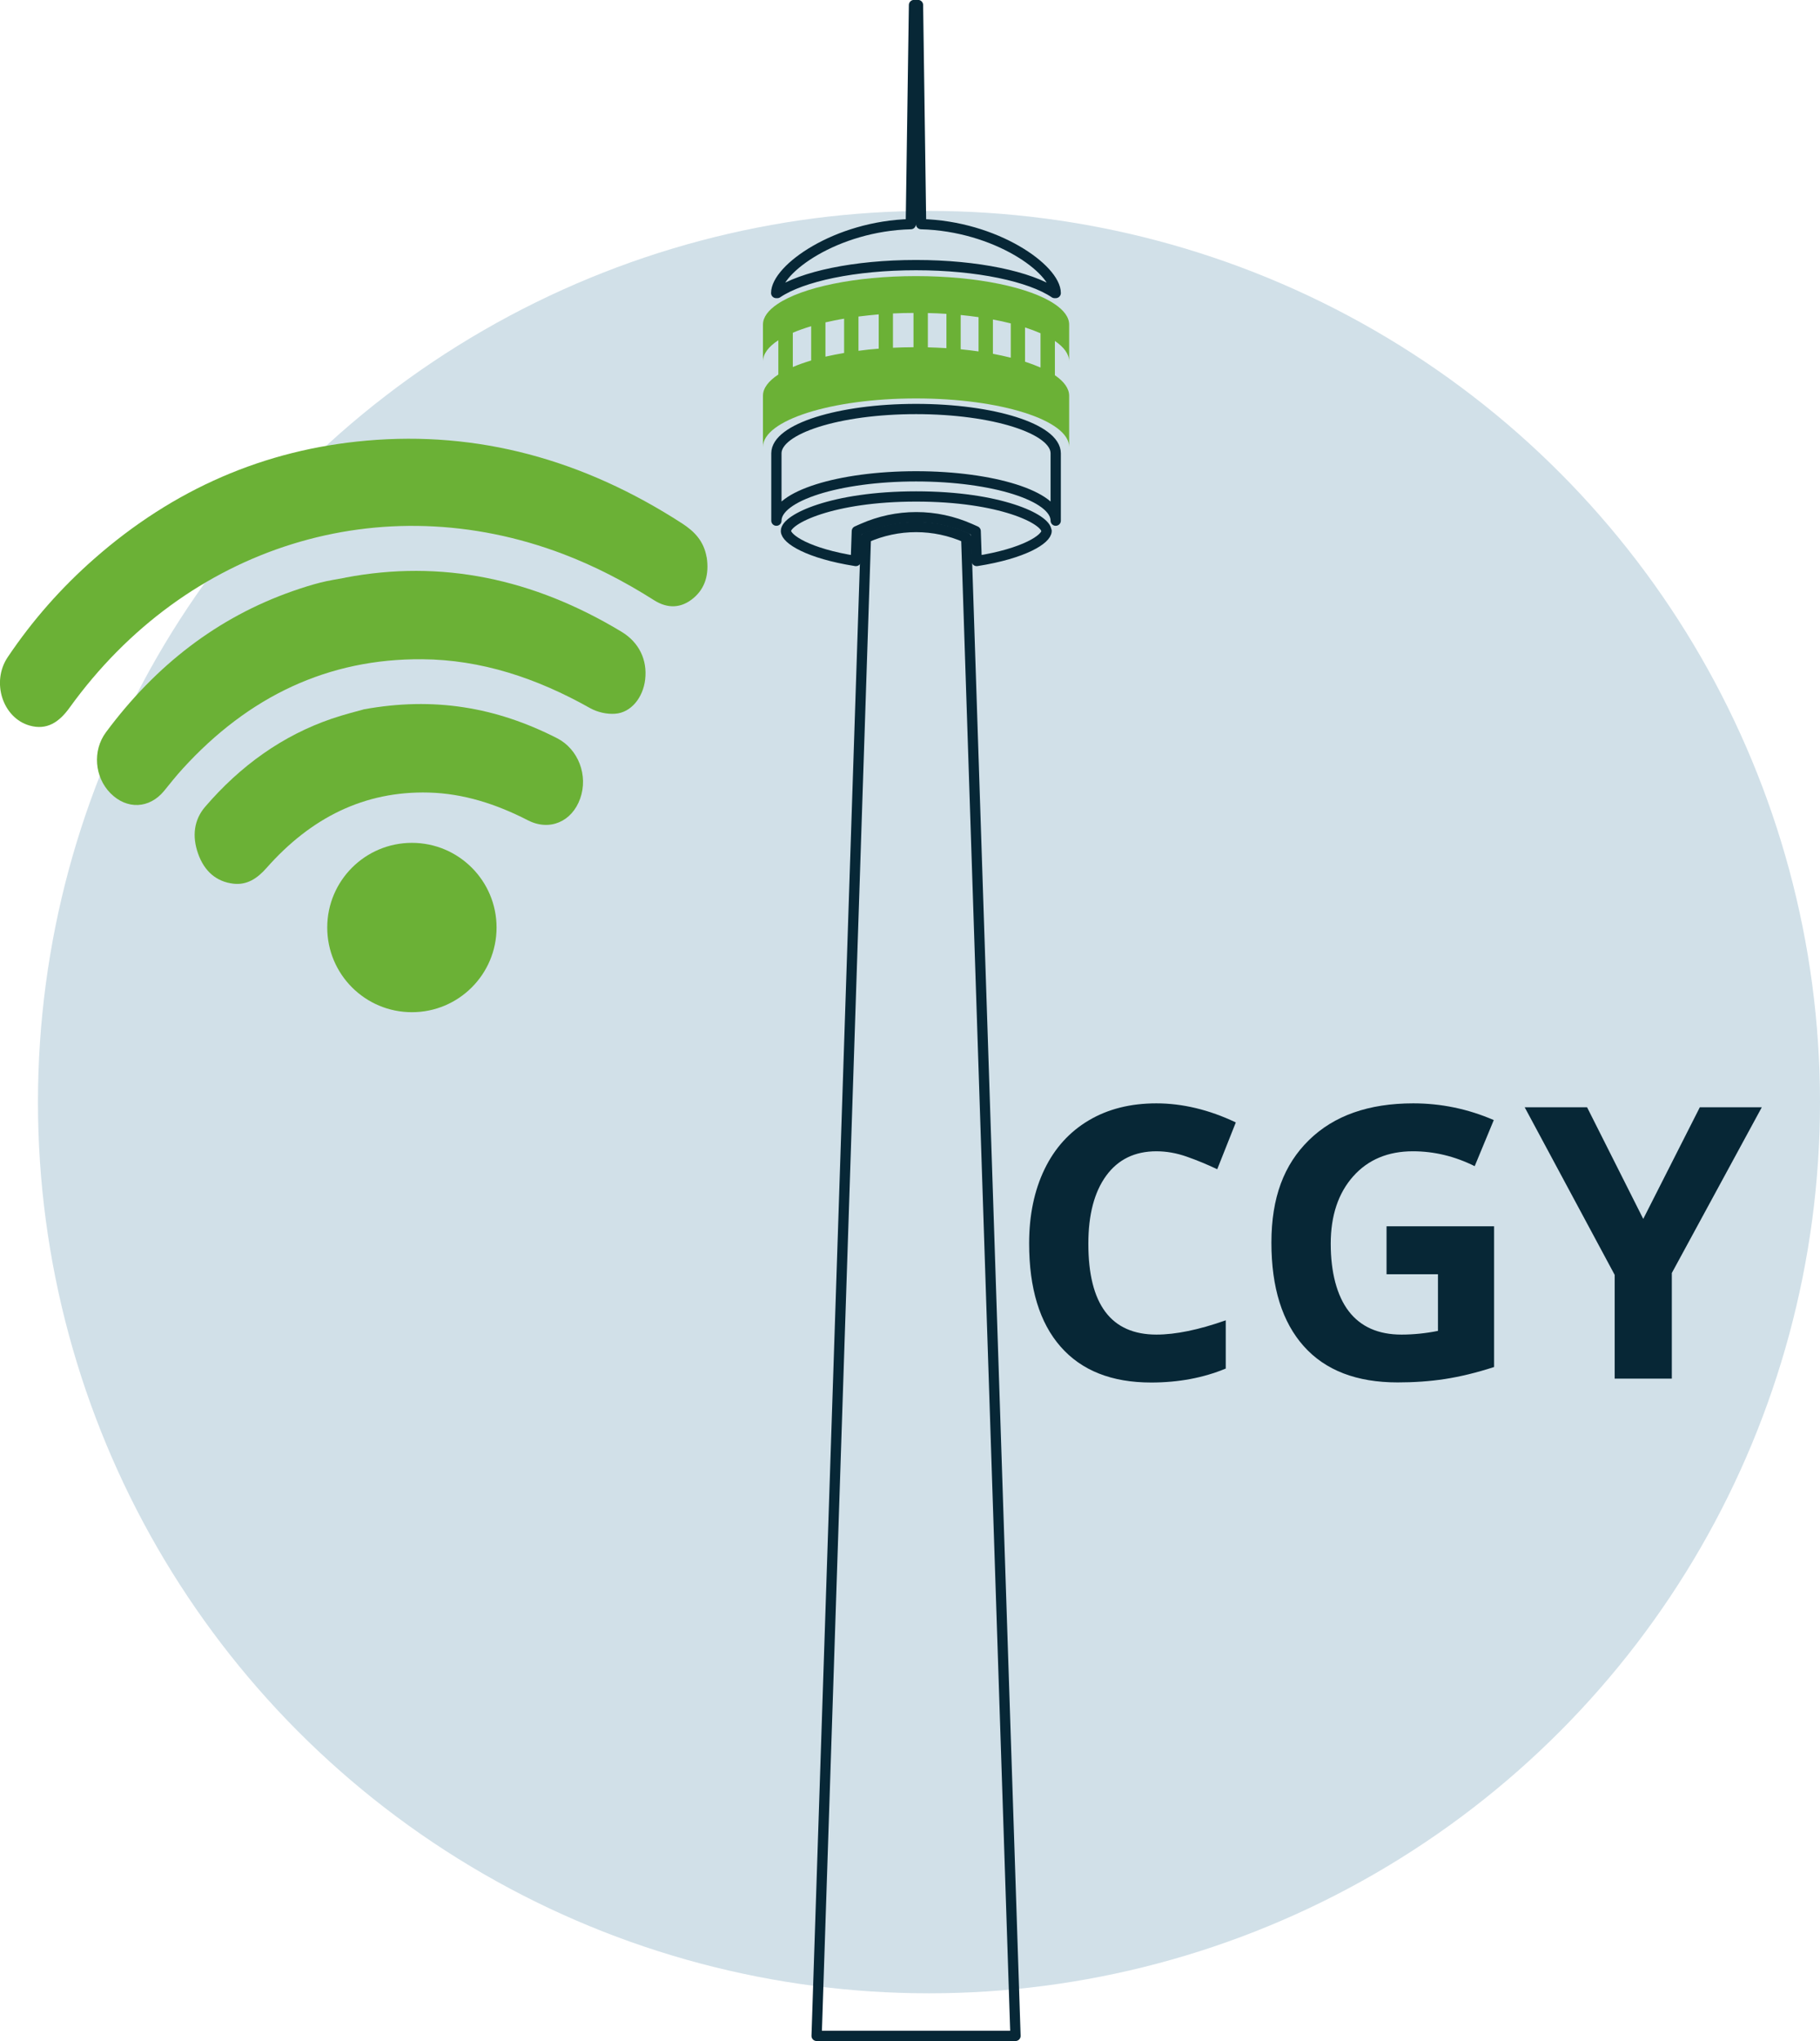 <?xml version="1.0" encoding="UTF-8"?>
<svg id="Calque_2" data-name="Calque 2" xmlns="http://www.w3.org/2000/svg" viewBox="0 0 177.36 198.86">
  <defs>
    <style>
      .cls-1 {
        fill: none;
        stroke: #072736;
        stroke-linecap: round;
        stroke-linejoin: round;
      }

      .cls-2 {
        fill: #072736;
      }

      .cls-2, .cls-3, .cls-4 {
        stroke-width: 0px;
      }

      .cls-3 {
        fill: #d1e0e8;
      }

      .cls-4 {
        fill: #6bb136;
      }
    </style>
  </defs>
  <g id="Calque_1-2" data-name="Calque 1">
    <circle class="cls-3" cx="90.53" cy="107.38" r="86.83"/>
    <g>
      <path class="cls-4" d="M68.87,54.3c.25,1.65-.15,3.02-1.3,3.98-1.17.98-2.49,1.05-3.83.2-2.85-1.81-5.79-3.33-8.86-4.5-17.72-6.73-36.71-.83-48.1,14.97-1.02,1.42-2.22,2.22-3.9,1.74-2.63-.75-3.75-4.25-2.13-6.66,2.43-3.62,5.25-6.79,8.41-9.57,7.75-6.82,16.63-10.66,26.57-11.53,10.8-.95,21.06,1.8,30.76,8.08,1.17.76,2.1,1.7,2.37,3.28Z"/>
      <path class="cls-4" d="M33.64,56.28c9.34-1.78,18.32.07,26.94,5.28,1.7,1.03,2.52,2.74,2.29,4.66-.21,1.75-1.37,3.21-2.92,3.32-.8.06-1.71-.14-2.45-.55-5.22-2.94-10.64-4.72-16.35-4.76-9.17-.07-16.92,3.61-23.35,10.67-.63.69-1.22,1.43-1.81,2.16-1.43,1.74-3.63,1.84-5.23.22-1.54-1.56-1.77-4.14-.43-5.94,4.87-6.56,10.91-11.2,18.2-13.75.89-.31,1.79-.6,2.7-.83.79-.2,1.6-.32,2.4-.47Z"/>
      <path class="cls-4" d="M35.41,69.12c6.87-1.26,12.95-.22,18.87,2.8,2.08,1.06,3.06,3.63,2.26,5.88-.8,2.26-2.98,3.2-5.08,2.13-3.11-1.6-6.31-2.62-9.66-2.71-6.3-.17-11.51,2.46-15.83,7.35-.89,1.01-1.89,1.68-3.22,1.53-1.64-.19-2.83-1.18-3.45-2.94-.6-1.7-.39-3.29.68-4.54,3.46-4.03,7.56-6.96,12.36-8.6,1.21-.41,2.44-.72,3.06-.89Z"/>
      <circle class="cls-4" cx="40.14" cy="90.37" r="8.25"/>
    </g>
    <g>
      <path class="cls-1" d="M101.97,51.73c0-1.14-4.48-3.36-12.69-3.36s-12.69,2.22-12.69,3.36c0,.79,2.17,2.2,6.81,2.93l.1-2.91.54-.24c1.67-.74,3.44-1.12,5.25-1.12s3.58.38,5.25,1.12l.54.24.1,2.91c4.64-.73,6.81-2.14,6.81-2.93Z"/>
      <path class="cls-1" d="M89.27,25.83c5.97,0,11.12,1.11,13.5,2.72h.11c0-2.33-5.83-6.52-13.12-6.71l-.3-21.35h-.39l-.31,21.35c-7.29.18-13.12,4.38-13.12,6.71h.11c2.38-1.61,7.53-2.72,13.5-2.72Z"/>
      <path class="cls-4" d="M89.27,38.82c8.24,0,14.92,2.12,14.92,4.73v-4.99c0-.71-.5-1.39-1.39-2v-3.34c.89.61,1.39,1.28,1.39,2v-3.59c0-.72-.51-1.4-1.42-2.01-2.38-1.61-7.53-2.72-13.5-2.72s-11.12,1.11-13.5,2.72c-.91.61-1.42,1.29-1.42,2.01v3.59c0-.74.54-1.45,1.5-2.07v3.34c-.96.63-1.5,1.33-1.5,2.07v4.99c0-2.61,6.68-4.73,14.92-4.73ZM99.89,31.9c.55.18,1.05.37,1.51.57v3.34c-.46-.2-.96-.39-1.51-.57v-3.34ZM96.76,31.13c.61.11,1.19.24,1.74.38v3.34c-.55-.14-1.13-.26-1.74-.38v-3.34ZM93.62,30.69c.6.06,1.18.13,1.74.21v3.34c-.56-.08-1.14-.15-1.74-.21v-3.34ZM90.42,30.5c.61.01,1.22.04,1.81.08v3.34c-.59-.04-1.19-.06-1.81-.08v-3.34ZM87.02,30.54c.65-.03,1.32-.05,2-.05v3.34c-.68,0-1.34.02-2,.05v-3.34ZM83.66,30.84c.64-.08,1.29-.15,1.97-.21v3.34c-.68.05-1.33.12-1.97.21v-3.34ZM80.44,31.41c.58-.13,1.18-.26,1.82-.36v3.34c-.64.11-1.24.23-1.82.36v-3.34ZM77.26,32.42c.53-.23,1.14-.44,1.79-.64v3.34c-.65.2-1.26.41-1.79.64v-3.34Z"/>
      <path class="cls-1" d="M102.88,50.73v-6.56c0-2.39-6.09-4.32-13.61-4.32s-13.61,1.93-13.61,4.32v6.56c0-2.39,6.09-4.32,13.61-4.32s13.61,1.93,13.61,4.32Z"/>
      <path class="cls-1" d="M94.16,52.39c-3.12-1.39-6.66-1.39-9.78,0h0l-.11,3.36-4.69,142.61h19.38l-4.69-142.61-.11-3.36Z"/>
    </g>
    <g>
      <path class="cls-2" d="M112.7,112.17c-2.11,0-3.74.79-4.9,2.38s-1.74,3.8-1.74,6.63c0,5.9,2.21,8.85,6.64,8.85,1.86,0,4.11-.46,6.75-1.39v4.7c-2.17.9-4.59,1.36-7.27,1.36-3.85,0-6.79-1.17-8.83-3.5s-3.06-5.68-3.06-10.05c0-2.75.5-5.16,1.5-7.23s2.44-3.65,4.31-4.76,4.07-1.66,6.59-1.66,5.15.62,7.74,1.86l-1.81,4.56c-.99-.47-1.98-.88-2.98-1.23s-1.98-.52-2.95-.52Z"/>
      <path class="cls-2" d="M135.11,119.48h10.49v13.71c-1.7.55-3.3.94-4.8,1.17s-3.04.33-4.6.33c-3.99,0-7.04-1.17-9.14-3.52s-3.16-5.71-3.16-10.1,1.22-7.6,3.66-9.99,5.83-3.58,10.16-3.58c2.71,0,5.33.54,7.85,1.63l-1.86,4.49c-1.93-.96-3.94-1.45-6.02-1.45-2.42,0-4.37.81-5.82,2.44s-2.19,3.82-2.19,6.57.59,5.06,1.76,6.58,2.89,2.27,5.13,2.27c1.17,0,2.36-.12,3.56-.36v-5.52h-5.01v-4.67Z"/>
      <path class="cls-2" d="M160.13,118.77l5.52-10.89h6.04l-8.77,16.15v10.29h-5.57v-10.11l-8.77-16.33h6.08l5.48,10.89Z"/>
    </g>
  </g>
</svg>